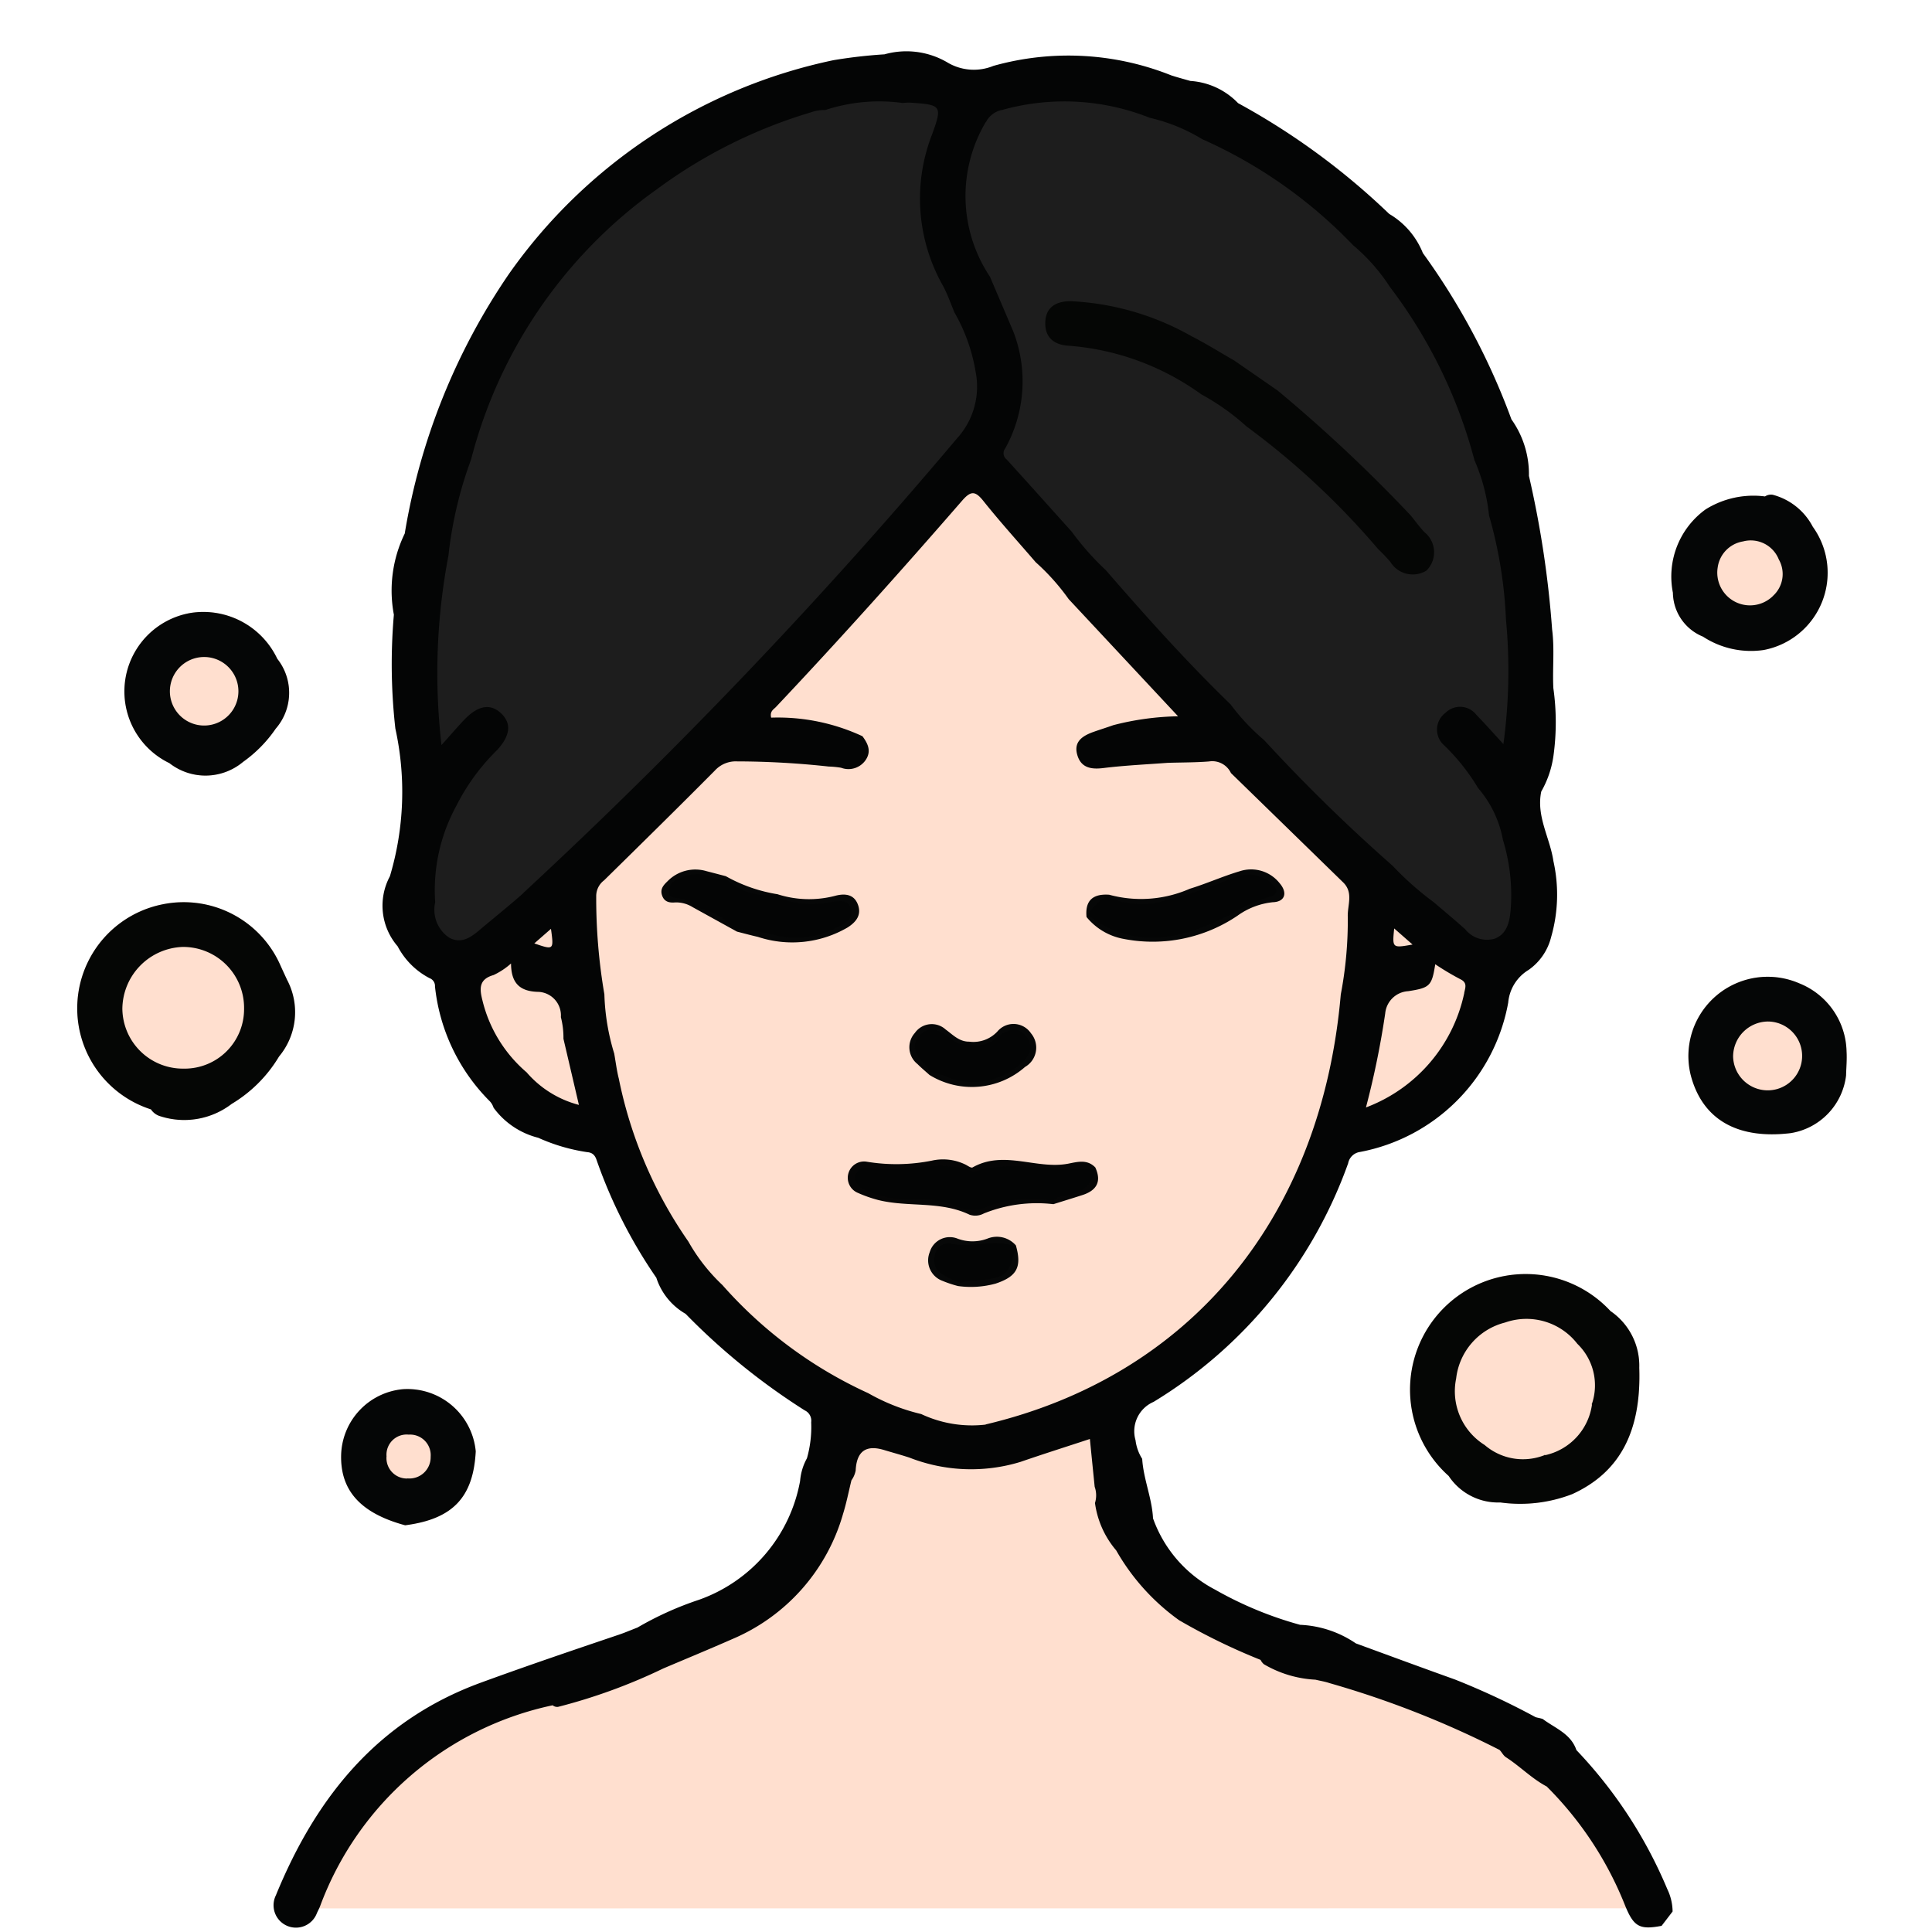 <svg xmlns="http://www.w3.org/2000/svg" xmlns:xlink="http://www.w3.org/1999/xlink" width="75" height="75" viewBox="0 0 75 75">
  <defs>
    <clipPath id="clip-path">
      <rect id="Rectangle_16" data-name="Rectangle 16" width="75" height="75" transform="translate(2641 3560)" fill="#dd6b33"/>
    </clipPath>
  </defs>
  <g id="Mask_Group_9" data-name="Mask Group 9" transform="translate(-2641 -3560)" clip-path="url(#clip-path)">
    <path id="Path_82" data-name="Path 82" d="M2652.26,3634.084l1.193-1.952,1.864-2.645a32.446,32.446,0,0,1,2.206-2.422c.376-.251,3.549-1.068,4.455-1.584a29.509,29.509,0,0,1,4.458-1.724,35.967,35.967,0,0,0,3.379-1.323c.326-.145,2.314-1.88,2.314-1.88l1.157-3.218.542-1.772-1.265-1.554-3.226-2-2.482-3.379-2.257-4.95h-2.621l-2.947-3.677v-3.051l2.947-1.583,7.36-7.436,9.556-10.294,7.2,8.276,7.583,7.676,4.292,3.361.942,1.385-1.338,3.291-2.784,2.052-2.12.814-2.615,5.126-4.947,4.385-1.193,1.554,1.193,4.163,2.1,2.707,8.3,3.047,5.873,2.564,3.811,6.039Z" fill="#ffdfcf"/>
    <g id="Group_10" data-name="Group 10" transform="translate(996.176 3203.976)">
      <g id="Group_21" data-name="Group 21">
        <path id="Path_84" data-name="Path 84" d="M1655.966,591.21c-.088-.191-.177-.381-.263-.573a4.1,4.1,0,0,0-4.57-2.354,4.118,4.118,0,0,0-.449,7.96.654.654,0,0,0,.372.269,3.024,3.024,0,0,0,2.762-.482,5.322,5.322,0,0,0,1.837-1.838A2.685,2.685,0,0,0,1655.966,591.21Z" transform="translate(0 -197.153)" fill="#ffdfcf"/>
        <path id="Path_85" data-name="Path 85" d="M1666.5,511.394a3.178,3.178,0,0,0-3.324-1.786,3.091,3.091,0,0,0-.864,5.837,2.271,2.271,0,0,0,2.861-.049,5.117,5.117,0,0,0,1.265-1.287A2.123,2.123,0,0,0,1666.5,511.394Z" transform="translate(-10.912 -129.796)" fill="#ffdfcf"/>
        <path id="Path_86" data-name="Path 86" d="M1721.667,720a2.638,2.638,0,0,0-2.4,2.56c-.032,1.383.767,2.259,2.485,2.723,1.843-.239,2.647-1.081,2.74-2.869A2.665,2.665,0,0,0,1721.667,720Z" transform="translate(-61.2 -310.048)" fill="#ffdfcf"/>
        <path id="Path_87" data-name="Path 87" d="M2017.576,692.608a2.566,2.566,0,0,0-1.117-2.2,4.489,4.489,0,1,0-6.282,6.4,2.3,2.3,0,0,0,2.006,1.029,5.6,5.6,0,0,0,2.789-.323C2016.813,696.676,2017.661,695.093,2017.576,692.608Z" transform="translate(-309.116 -283.488)" fill="#ffdfcf"/>
        <path id="Path_88" data-name="Path 88" d="M2089.906,611.134a2.913,2.913,0,0,0-1.838-2.65,3.078,3.078,0,0,0-4.207,3.581c.454,1.707,1.806,2.484,3.874,2.235a2.572,2.572,0,0,0,2.152-2.24C2089.895,611.75,2089.924,611.44,2089.906,611.134Z" transform="translate(-373.399 -214.288)" fill="#ffdfcf"/>
        <path id="Path_89" data-name="Path 89" d="M2085.014,479.211a2.457,2.457,0,0,0-1.556-1.242.426.426,0,0,0-.3.065,3.505,3.505,0,0,0-2.3.5,3.214,3.214,0,0,0-1.274,3.236,1.866,1.866,0,0,0,1.166,1.705,3.4,3.4,0,0,0,2.364.519A3.052,3.052,0,0,0,2085.014,479.211Z" transform="translate(-369.818 -102.738)" fill="#ffdfcf"/>
      </g>
      <path id="Path_18" data-name="Path 18" d="M1655.966,591.21c-.088-.191-.177-.381-.263-.573a4.1,4.1,0,0,0-4.57-2.354,4.118,4.118,0,0,0-.449,7.96.654.654,0,0,0,.372.269,3.024,3.024,0,0,0,2.762-.482,5.322,5.322,0,0,0,1.837-1.838A2.685,2.685,0,0,0,1655.966,591.21Zm-4.018,3.451a2.35,2.35,0,0,1-2.374-2.329,2.427,2.427,0,0,1,2.341-2.395,2.365,2.365,0,0,1,2.384,2.4A2.308,2.308,0,0,1,1651.948,594.661Z" transform="translate(0 -197.153)" fill="#050605"/>
      <path id="Path_19" data-name="Path 19" d="M1666.5,511.394a3.178,3.178,0,0,0-3.324-1.786,3.091,3.091,0,0,0-.864,5.837,2.271,2.271,0,0,0,2.861-.049,5.117,5.117,0,0,0,1.265-1.287A2.123,2.123,0,0,0,1666.5,511.394Zm-2.852,2.591a1.33,1.33,0,1,1,.026-2.66,1.33,1.33,0,1,1-.026,2.66Z" transform="translate(-10.912 -129.796)" fill="#050606"/>
      <path id="Path_20" data-name="Path 20" d="M1721.667,720a2.638,2.638,0,0,0-2.4,2.56c-.032,1.383.767,2.259,2.485,2.723,1.843-.239,2.647-1.081,2.74-2.869A2.665,2.665,0,0,0,1721.667,720Zm.169,3.468a.793.793,0,0,1-.807-.863.783.783,0,0,1,.861-.841.8.8,0,0,1,.852.862A.824.824,0,0,1,1721.836,723.463Z" transform="translate(-61.2 -310.048)" fill="#050606"/>
      <path id="Path_21" data-name="Path 21" d="M2017.576,692.608a2.566,2.566,0,0,0-1.117-2.2,4.489,4.489,0,1,0-6.282,6.4,2.3,2.3,0,0,0,2.006,1.029,5.6,5.6,0,0,0,2.789-.323C2016.813,696.676,2017.661,695.093,2017.576,692.608Zm-1.832,1.384c-.01.019-.022.036-.032.055l.032-.035a2.341,2.341,0,0,1-1.844,1.995l.036-.039-.055.039a2.277,2.277,0,0,1-2.307-.4,2.46,2.46,0,0,1-1.106-2.584,2.536,2.536,0,0,1,1.9-2.171,2.5,2.5,0,0,1,2.806.828A2.24,2.24,0,0,1,2015.744,693.992Z" transform="translate(-309.116 -283.488)" fill="#050605"/>
      <path id="Path_22" data-name="Path 22" d="M2089.906,611.134a2.913,2.913,0,0,0-1.838-2.65,3.078,3.078,0,0,0-4.207,3.581c.454,1.707,1.806,2.484,3.874,2.235a2.572,2.572,0,0,0,2.152-2.24C2089.895,611.75,2089.924,611.44,2089.906,611.134Zm-3.074,1.505a1.345,1.345,0,0,1-1.33-1.308,1.364,1.364,0,0,1,1.357-1.364,1.336,1.336,0,0,1-.027,2.672Z" transform="translate(-373.399 -214.288)" fill="#050606"/>
      <path id="Path_23" data-name="Path 23" d="M2085.014,479.211a2.457,2.457,0,0,0-1.556-1.242.426.426,0,0,0-.3.065,3.505,3.505,0,0,0-2.3.5,3.214,3.214,0,0,0-1.274,3.236,1.866,1.866,0,0,0,1.166,1.705,3.4,3.4,0,0,0,2.364.519A3.052,3.052,0,0,0,2085.014,479.211Zm-1.551,2.692a1.271,1.271,0,0,1-2.139-1.123,1.187,1.187,0,0,1,.983-1,1.171,1.171,0,0,1,1.388.7A1.145,1.145,0,0,1,2083.463,481.9Z" transform="translate(-369.818 -102.738)" fill="#050606"/>
      <path id="Path_24" data-name="Path 24" d="M1808.875,581.87l-1.721-.95a1.206,1.206,0,0,0-.674-.183c-.227.02-.425-.018-.512-.274s.069-.409.219-.555a1.507,1.507,0,0,1,1.508-.384c.25.063.5.13.749.195a6.021,6.021,0,0,0,2.006.7,4.008,4.008,0,0,0,2.235.062c.374-.1.736-.07.888.346.143.392-.063.665-.4.881a4.265,4.265,0,0,1-3.484.367C1809.418,582.013,1809.147,581.94,1808.875,581.87Z" transform="translate(-135.443 -189.681)" fill="#060707"/>
      <path id="Path_25" data-name="Path 25" d="M1865.882,658.228c.253.553.049.894-.5,1.072-.375.121-.751.236-1.128.354a5.51,5.51,0,0,0-2.7.361.694.694,0,0,1-.553.048c-1.127-.543-2.376-.281-3.537-.568a5.041,5.041,0,0,1-.8-.28.633.633,0,0,1,.336-1.211,7.016,7.016,0,0,0,2.544-.042,1.978,1.978,0,0,1,1.319.166c.081.045.2.128.253.1,1.213-.688,2.48.087,3.706-.145C1865.19,658.012,1865.564,657.9,1865.882,658.228Z" transform="translate(-178.538 -256.884)" fill="#060606"/>
      <path id="Path_26" data-name="Path 26" d="M1920.951,581.26c-.064-.65.259-.908.878-.865a4.708,4.708,0,0,0,3.128-.231c.654-.2,1.285-.486,1.942-.681a1.41,1.41,0,0,1,1.548.465c.321.373.208.723-.263.738a2.834,2.834,0,0,0-1.373.524,5.877,5.877,0,0,1-4.419.9A2.414,2.414,0,0,1,1920.951,581.26Z" transform="translate(-233.948 -189.638)" fill="#060707"/>
      <path id="Path_83" data-name="Path 83" d="M1662.605,393.9s22.6-21.744,18.892-18.349,1.284-1.911,1.284-1.911l2.046,2.584,12.406,12.936,4.975,4.174,2.258-.929-.852-6.522.852-3.7-1.618-9.23-3.022-6.179-6.737-5.758-6.646-2.133-4.065.855-2.706-.855-7.429,1.787-6.8,5.965-3.97,9.313-.436,9.131v4.184l-.465,2.322Z" fill="#1d1d1d"/>
      <path id="Path_27" data-name="Path 27" d="M1873.815,623.229c-.156-.141-.319-.275-.467-.424a.83.83,0,0,1-.1-1.206.8.8,0,0,1,1.193-.136c.283.207.527.477.916.474a1.271,1.271,0,0,0,1.094-.394.816.816,0,0,1,1.305.07.864.864,0,0,1-.23,1.305A3.13,3.13,0,0,1,1873.815,623.229Z" transform="translate(-192.909 -225.476)" fill="#060707"/>
      <path id="Path_28" data-name="Path 28" d="M1881.54,679.139c.238.839.041,1.206-.786,1.482a3.629,3.629,0,0,1-1.461.095,4.5,4.5,0,0,1-.6-.2.847.847,0,0,1-.5-1.11.813.813,0,0,1,1.087-.529,1.645,1.645,0,0,0,1.161-.005A.976.976,0,0,1,1881.54,679.139Z" transform="translate(-197.279 -274.768)" fill="#070808"/>
      <g id="Group_6" data-name="Group 6" transform="translate(1655.434 358.024)">
        <path id="Path_29" data-name="Path 29" d="M1875.083,624.416l.014,0a2.525,2.525,0,0,1,.812.234,2.759,2.759,0,0,0,2.665-.53c.363-.292.608-.663.272-1.1-.309-.4-.705-.283-1.071-.022a1.2,1.2,0,0,1-1.1.342.672.672,0,0,1-.111-.079c-.312.174-.529-.083-.753-.236-.36-.245-.734-.438-1.089-.063-.38.4-.183.783.156,1.119A.588.588,0,0,1,1875.083,624.416Z" transform="translate(-1849.611 -584.785)" fill="#040505"/>
        <path id="Path_30" data-name="Path 30" d="M1880.351,680.554a.539.539,0,0,0-.584.428.629.629,0,0,0,.253.75,3.219,3.219,0,0,0,.635.313l.117.05a1,1,0,0,1,.464-.09c1.3-.109,1.4-.18,1.657-1.325C1882.066,680.338,1881.195,680.753,1880.351,680.554Z" transform="translate(-1854.078 -634.283)" fill="#040505"/>
        <path id="Path_31" data-name="Path 31" d="M1912.422,428.36a11.062,11.062,0,0,1,4.538,1.586,1.113,1.113,0,0,1,.424.372.532.532,0,0,1,.042.128,2.241,2.241,0,0,1,1.636,1.153.85.85,0,0,1,.52.2,39.962,39.962,0,0,1,4.583,4.278.658.658,0,0,1,.158.315s0,.008,0,.012c.162-.009.241.156.32.259a1.292,1.292,0,0,0,1.421.515.341.341,0,0,1,.039.015,1.769,1.769,0,0,0-.505-1.678.411.411,0,0,1-.129-.294,1.745,1.745,0,0,1-.8-.631,34.337,34.337,0,0,0-4-3.743.761.761,0,0,1-.368-.569h0a2.223,2.223,0,0,1-1.6-1.049.7.7,0,0,1-.127,0c-1-.429-1.893-1.083-2.92-1.475a9.337,9.337,0,0,0-3.175-.735c-.445-.008-.929.045-.942.621C1911.528,428.174,1911.954,428.327,1912.422,428.36Z" transform="translate(-1881.327 -417.119)" fill="#040505"/>
        <path id="Path_32" data-name="Path 32" d="M1814.3,581.764a3.45,3.45,0,0,1-2.028-.16.632.632,0,0,1-.064-.133,2.369,2.369,0,0,1-2-.608.441.441,0,0,1-.028-.08c-.215.163-.432.029-.642-.025a1.463,1.463,0,0,0-.839-.019c-.32.105-.692.233-.7.613,0,.357.412.211.623.326a1.076,1.076,0,0,1,.3.19.393.393,0,0,1,.031.1,2.53,2.53,0,0,1,1.642.9.63.63,0,0,1,.153-.051,10.1,10.1,0,0,1,1.544.281,3.5,3.5,0,0,0,2.286-.367c.275-.145.6-.311.5-.69C1814.972,581.63,1814.612,581.744,1814.3,581.764Z" transform="translate(-1792.648 -548.751)" fill="#040505"/>
        <path id="Path_33" data-name="Path 33" d="M1928.2,581.709c.449-.086.417-.337.13-.585a1.379,1.379,0,0,0-1.414-.2,17.917,17.917,0,0,1-2.7.9,2.978,2.978,0,0,1-2.144-.121.465.465,0,0,1-.039-.089,2.132,2.132,0,0,0-.822.8.419.419,0,0,1,.073.02c1.854,1.359,3.691.85,5.505-.078A5.372,5.372,0,0,1,1928.2,581.709Z" transform="translate(-1889.607 -548.865)" fill="#040505"/>
        <path id="Path_34" data-name="Path 34" d="M1755,429.354a17.746,17.746,0,0,0-3.526-5.392c-.217-.64-.831-.849-1.307-1.207-.091-.032-.186-.044-.278-.071a28.953,28.953,0,0,0-3.135-1.464c-1.283-.459-2.562-.931-3.842-1.4a4.151,4.151,0,0,0-2.165-.721,14.327,14.327,0,0,1-3.309-1.371,5.014,5.014,0,0,1-2.4-2.763c-.04-.788-.372-1.522-.42-2.308a1.746,1.746,0,0,1-.259-.725,1.242,1.242,0,0,1,.7-1.487,17.867,17.867,0,0,0,7.554-9.262.546.546,0,0,1,.461-.44,7.206,7.206,0,0,0,5.753-5.8,1.65,1.65,0,0,1,.792-1.268,2.2,2.2,0,0,0,.872-1.269,5.953,5.953,0,0,0,.09-2.954c-.131-.9-.673-1.738-.472-2.7a3.886,3.886,0,0,0,.476-1.4,9.465,9.465,0,0,0-.006-2.615c-.038-.758.051-1.519-.048-2.276a39.06,39.06,0,0,0-.9-5.963,3.67,3.67,0,0,0-.679-2.194,26.635,26.635,0,0,0-3.439-6.457,3.09,3.09,0,0,0-1.306-1.519,27.345,27.345,0,0,0-5.867-4.3,2.82,2.82,0,0,0-1.854-.862c-.249-.072-.5-.137-.745-.218a10.763,10.763,0,0,0-6.9-.366,2,2,0,0,1-1.8-.143,3.141,3.141,0,0,0-2.427-.306,19.344,19.344,0,0,0-1.98.227,20.557,20.557,0,0,0-12.6,8.3,25.026,25.026,0,0,0-4.044,10.076,5.054,5.054,0,0,0-.422,3.15,22.268,22.268,0,0,0,.058,4.422,11.44,11.44,0,0,1-.212,5.733,2.411,2.411,0,0,0,.3,2.718,2.918,2.918,0,0,0,1.239,1.237.323.323,0,0,1,.211.323,7.4,7.4,0,0,0,2.132,4.46.662.662,0,0,1,.142.246,3.078,3.078,0,0,0,1.734,1.167,7.152,7.152,0,0,0,1.893.557c.235.018.322.143.385.342a19.161,19.161,0,0,0,2.307,4.536,2.5,2.5,0,0,0,1.136,1.4,25.55,25.55,0,0,0,4.625,3.748.441.441,0,0,1,.25.46,4.424,4.424,0,0,1-.165,1.4,2.17,2.17,0,0,0-.265.878,6.038,6.038,0,0,1-3.922,4.613,12.7,12.7,0,0,0-2.395,1.081c-.263.1-.523.214-.791.3-1.774.6-3.544,1.2-5.3,1.843-4,1.469-6.387,4.449-7.943,8.252a.869.869,0,1,0,1.594.687c.039-.086.085-.17.12-.258a12.353,12.353,0,0,1,9.031-7.808.278.278,0,0,0,.207.062,21.811,21.811,0,0,0,4.087-1.491c.893-.379,1.79-.749,2.677-1.14a7.514,7.514,0,0,0,4.3-4.853c.134-.43.22-.874.328-1.312a.95.95,0,0,0,.164-.379c.038-.776.426-1.015,1.144-.784.315.094.633.181.945.283a6.561,6.561,0,0,0,4.31.165c.886-.306,1.78-.588,2.693-.889.063.636.125,1.245.186,1.855a1,1,0,0,1,.012.63,3.569,3.569,0,0,0,.823,1.839,8.487,8.487,0,0,0,2.445,2.713,24.074,24.074,0,0,0,3.161,1.539.508.508,0,0,0,.128.168,4.378,4.378,0,0,0,2,.6c.183.044.37.073.547.133a36.769,36.769,0,0,1,6.6,2.593c.092.09.143.217.256.289.545.351,1,.828,1.577,1.132a13.591,13.591,0,0,1,3.051,4.643c.332.805.562.926,1.408.766l.427-.557A2.043,2.043,0,0,0,1755,429.354Zm-7.879-34.784a6.09,6.09,0,0,1-3.817,4.445,33.481,33.481,0,0,0,.748-3.652.952.952,0,0,1,.89-.861c.843-.131.919-.2,1.052-1.046a10.484,10.484,0,0,0,.969.578C1747.254,394.171,1747.158,394.369,1747.118,394.57Zm-2.716-2.5.708.621C1744.324,392.831,1744.324,392.831,1744.4,392.067Zm-15.856-31.3a.894.894,0,0,1,.644-.481,8.965,8.965,0,0,1,5.716.307,6.885,6.885,0,0,1,2.038.83,18.5,18.5,0,0,1,5.859,4.118,7.226,7.226,0,0,1,1.424,1.613,19.2,19.2,0,0,1,3.285,6.728,7.2,7.2,0,0,1,.567,2.147h0a17.26,17.26,0,0,1,.658,4.051,21.032,21.032,0,0,1-.1,4.826c-.386-.42-.711-.788-1.053-1.139a.8.8,0,0,0-1.2-.07.809.809,0,0,0-.049,1.256,8.034,8.034,0,0,1,1.321,1.662,4.242,4.242,0,0,1,.962,2.007,7.338,7.338,0,0,1,.3,2.725c-.041.444-.13.923-.616,1.112a1.079,1.079,0,0,1-1.146-.362c-.4-.361-.818-.705-1.229-1.057a11.96,11.96,0,0,1-1.592-1.411,66,66,0,0,1-4.989-4.88,8.232,8.232,0,0,1-1.3-1.384c-1.706-1.652-3.288-3.419-4.844-5.211a10.529,10.529,0,0,1-1.32-1.49c-.842-.937-1.682-1.876-2.529-2.808a.3.3,0,0,1-.055-.428,5.369,5.369,0,0,0,.314-4.537l-.908-2.13A5.636,5.636,0,0,1,1728.545,360.763Zm-17.835,36.876a5.318,5.318,0,0,1-1.708-2.788c-.113-.445-.147-.819.431-.982a2.806,2.806,0,0,0,.679-.449c.005.727.306,1.074,1.024,1.1a.915.915,0,0,1,.911.982,3.166,3.166,0,0,1,.1.84l.6,2.567A4.011,4.011,0,0,1,1710.71,397.639Zm.3-4.994.653-.571C1711.779,392.907,1711.778,392.908,1711.015,392.645Zm-.44-1.939c-.5.443-1.019.86-1.53,1.288-.386.323-.788.715-1.326.424a1.3,1.3,0,0,1-.546-1.371,6.833,6.833,0,0,1,.824-3.753,8.161,8.161,0,0,1,1.585-2.165c.509-.558.561-1.031.147-1.423s-.894-.3-1.411.235c-.275.287-.533.59-.9,1a24.267,24.267,0,0,1,.269-7.351,15.554,15.554,0,0,1,.879-3.734,18.543,18.543,0,0,1,7.241-10.512,19.337,19.337,0,0,1,5.952-2.966,1.547,1.547,0,0,1,.555-.089,6.708,6.708,0,0,1,3.005-.274,2.414,2.414,0,0,1,.283-.014c1.226.081,1.265.116.864,1.223a6.862,6.862,0,0,0,.419,5.887c.179.328.3.689.445,1.034a6.872,6.872,0,0,1,.823,2.307,2.981,2.981,0,0,1-.722,2.582A197.616,197.616,0,0,1,1710.575,390.706Zm17.967,20.614a4.627,4.627,0,0,1-2.5-.409,7.767,7.767,0,0,1-2.058-.811h0a16.9,16.9,0,0,1-5.663-4.2A7.1,7.1,0,0,1,1717,404.22a16.937,16.937,0,0,1-2.7-6.323c-.081-.319-.12-.648-.178-.973a8.663,8.663,0,0,1-.382-2.3,22.064,22.064,0,0,1-.317-3.825.764.764,0,0,1,.305-.6c1.44-1.415,2.88-2.83,4.3-4.261a1.1,1.1,0,0,1,.868-.357,33.269,33.269,0,0,1,3.554.2,3.565,3.565,0,0,1,.48.047.808.808,0,0,0,.934-.274c.255-.349.115-.654-.106-.95a7.773,7.773,0,0,0-3.544-.721c-.059-.253.1-.321.187-.415,2.467-2.613,4.865-5.29,7.219-8,.34-.392.51-.4.83,0,.651.816,1.354,1.591,2.035,2.383a8.554,8.554,0,0,1,1.279,1.431l4.246,4.548a10.735,10.735,0,0,0-2.51.344c-.244.087-.492.164-.738.25-.433.151-.823.372-.662.913.148.5.542.564,1.031.5.821-.1,1.652-.138,2.479-.2.535-.016,1.072-.012,1.6-.053a.8.8,0,0,1,.853.449q2.181,2.124,4.361,4.25c.405.4.154.888.175,1.34a15.285,15.285,0,0,1-.272,3.005C1741.571,403.34,1736.438,409.45,1728.542,411.32Z" transform="translate(-1700.888 -358.024)" fill="#040505"/>
        <path id="Path_35" data-name="Path 35" d="M1867.584,659.776c-1.462.147-2.934-.357-4.39.078a.349.349,0,0,1-.212.012c-1.285-.488-2.6.085-3.9-.121-.269-.043-.561-.02-.622.318-.058.322.2.462.448.564a4.146,4.146,0,0,0,1.743.329,3.947,3.947,0,0,1,1.747.279,1.442,1.442,0,0,0,1.184.008,4.73,4.73,0,0,1,2.457-.238.643.643,0,0,1,.114.046c.064-.2.284-.2.449-.228.609-.117,1.061-.383,1.152-1.038A.713.713,0,0,1,1867.584,659.776Z" transform="translate(-1835.857 -616.401)" fill="#040505"/>
      </g>
      <path id="Path_36" data-name="Path 36" d="M1923.988,433.931c.176.216.339.445.531.646a1,1,0,0,1,.078,1.493,1.017,1.017,0,0,1-1.4-.338,6.573,6.573,0,0,0-.477-.5,30.212,30.212,0,0,0-5.109-4.76,8.995,8.995,0,0,0-1.753-1.244,10.093,10.093,0,0,0-5.145-1.888c-.572-.028-.919-.325-.913-.878.007-.6.394-.856,1-.85a10.489,10.489,0,0,1,4.673,1.356c.569.289,1.112.631,1.667.949l1.677,1.16A58.607,58.607,0,0,1,1923.988,433.931Z" transform="translate(-224.399 -57.895)" fill="#050605"/>
    </g>
  </g>
</svg>
